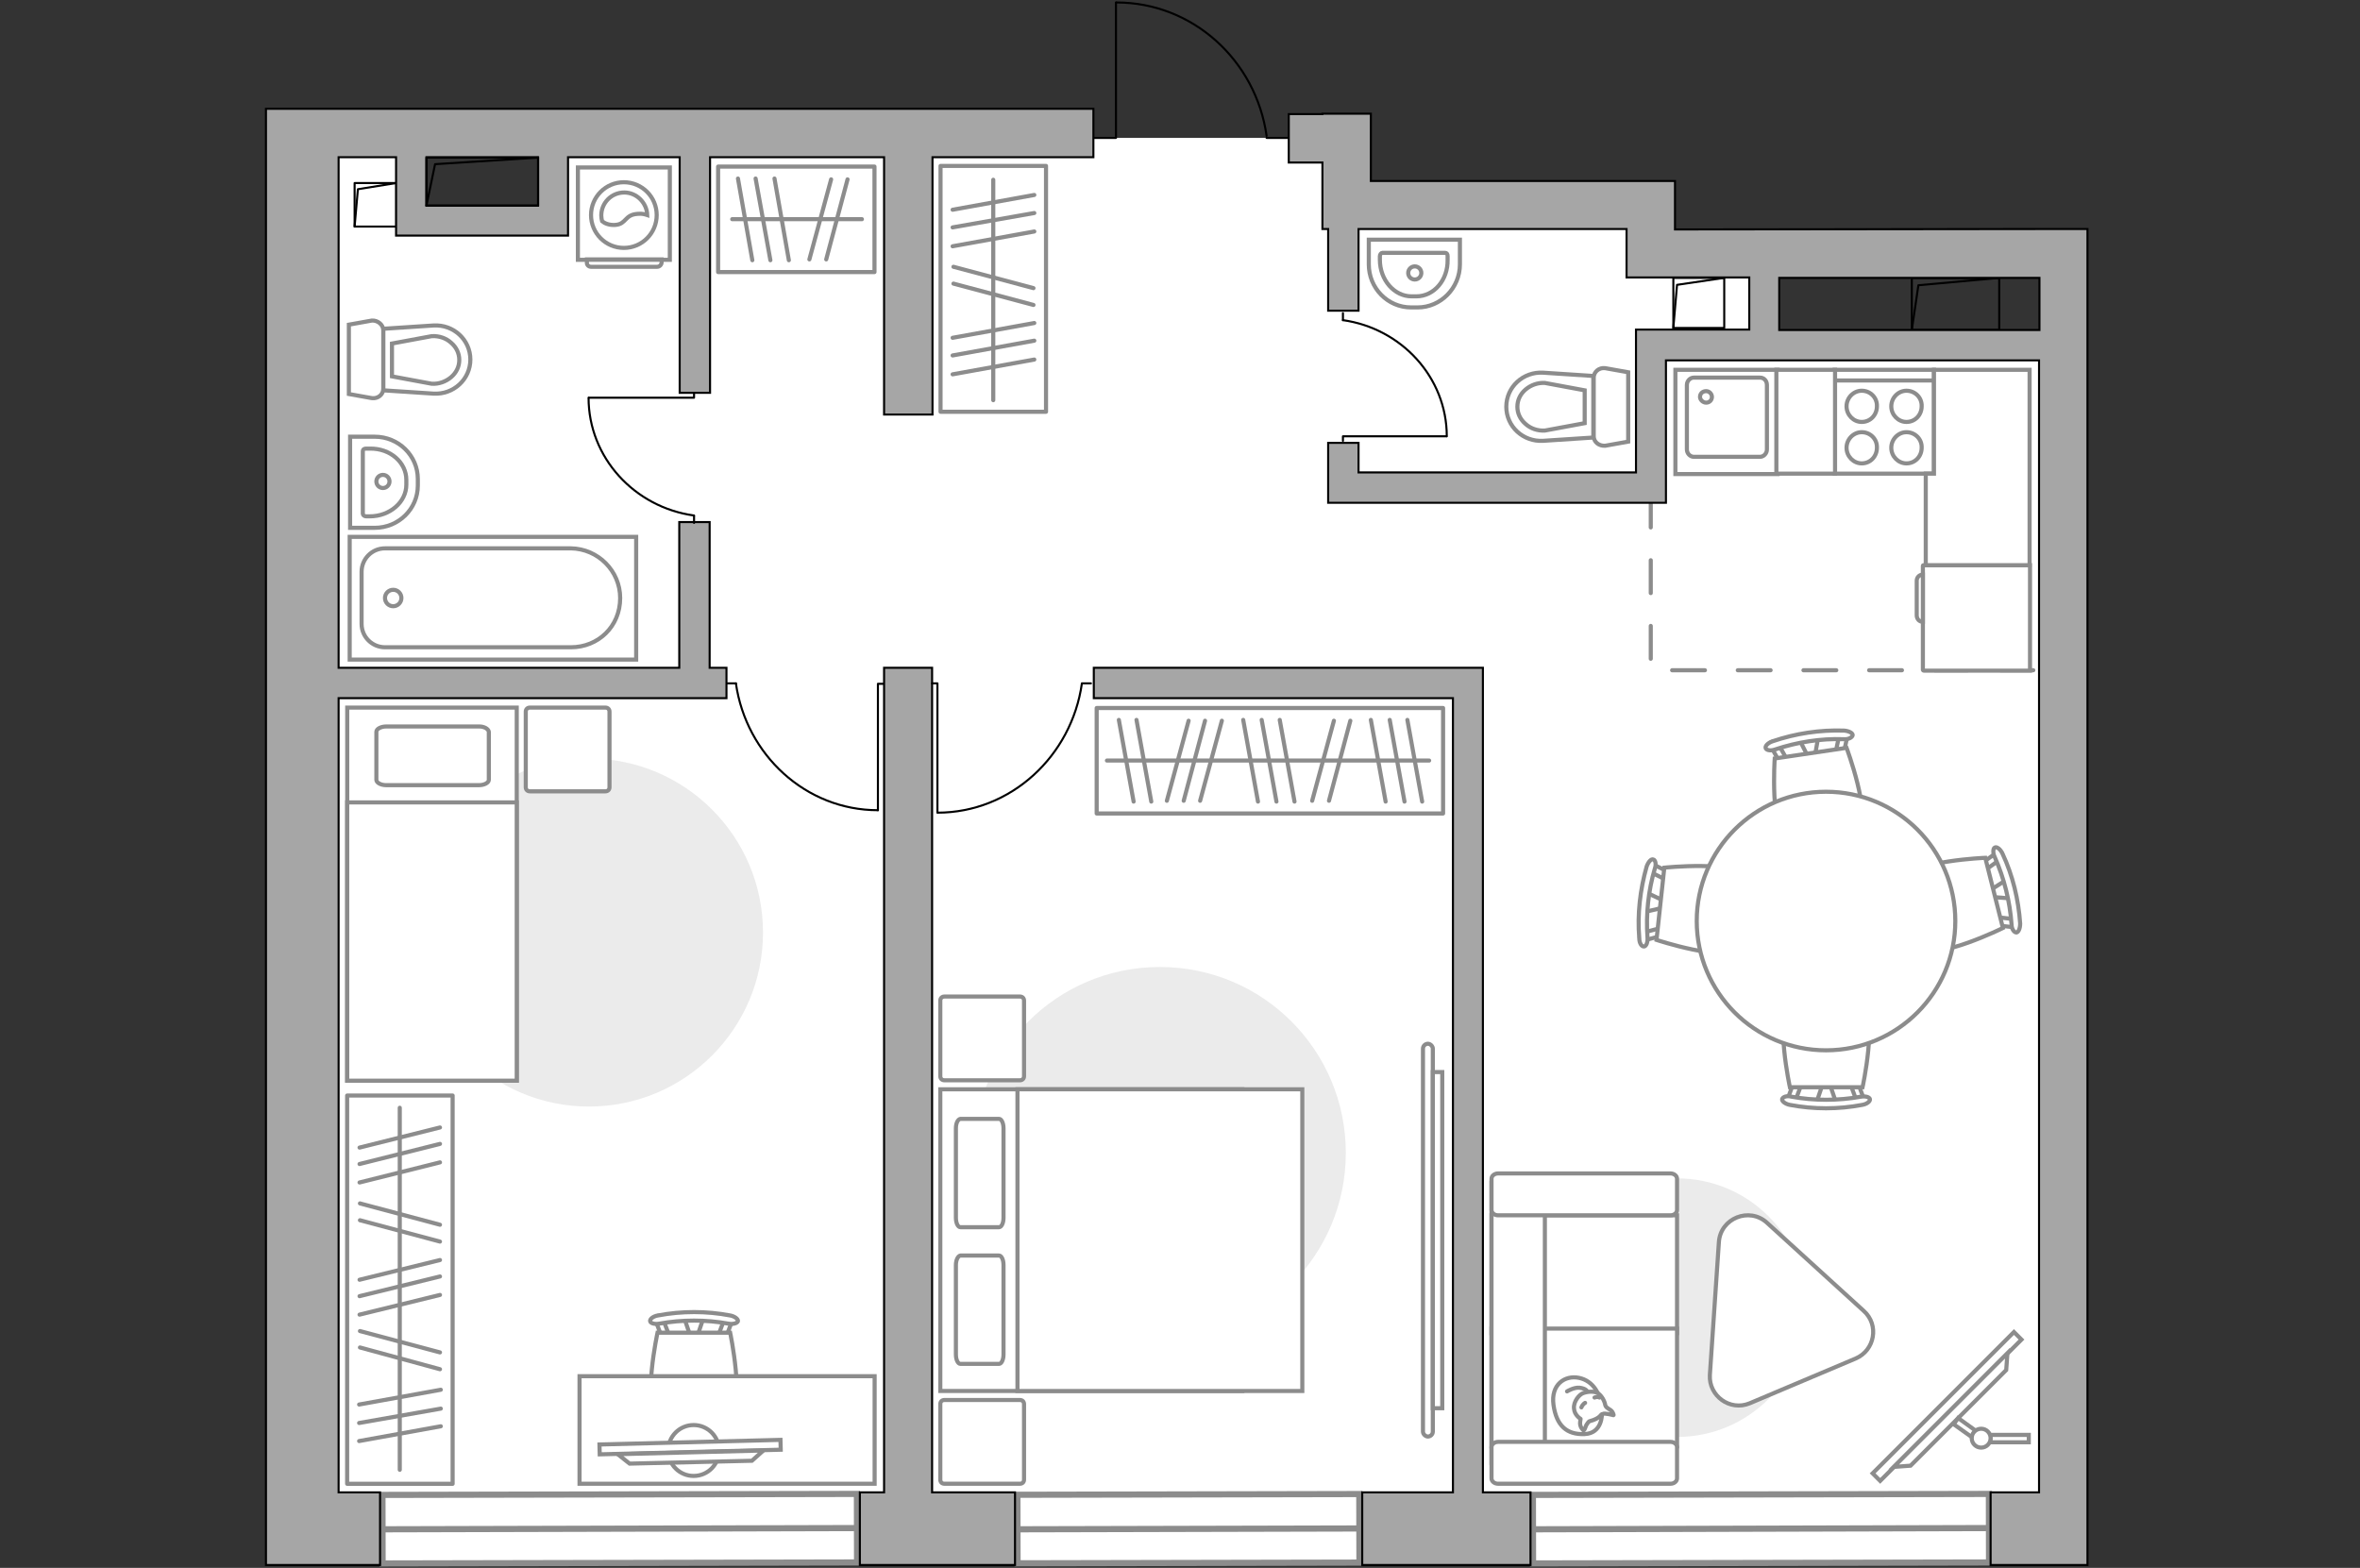 <?xml version="1.0" encoding="utf-8"?>
<!-- Generator: Adobe Illustrator 27.2.0, SVG Export Plug-In . SVG Version: 6.00 Build 0)  -->
<svg version="1.1" xmlns="http://www.w3.org/2000/svg" xmlns:xlink="http://www.w3.org/1999/xlink" x="0px" y="0px"
	 viewBox="0 0 575 382" style="enable-background:new 0 0 575 382;" xml:space="preserve">
<rect x="0" y="0" width="575" height="382" fill="#333333" stroke="none"/>
<style type="text/css">
	.st0{fill:#FFFFFF;}
	.st1{fill:#FFFFFF;stroke:#8C8C8C;stroke-width:1.5;stroke-linecap:round;stroke-miterlimit:10;}
	.st2{fill:none;stroke:#8C8C8C;stroke-linecap:round;stroke-linejoin:round;stroke-miterlimit:10;stroke-dasharray:8;}
	.st3{fill:none;stroke:#000000;stroke-width:0.5;stroke-linecap:round;stroke-linejoin:round;stroke-miterlimit:10;}
	.st4{fill:#A6A6A6;stroke:#000000;stroke-width:0.5;stroke-miterlimit:10;}
	.st5{fill:#FFFFFF;stroke:#8C8C8C;stroke-miterlimit:10;}
	.st6{fill:#EBEBEB;}
	.st7{fill:none;stroke:#8C8C8C;stroke-linecap:round;stroke-linejoin:round;stroke-miterlimit:10;}
	.st8{fill:#FFFFFF;stroke:#8C8C8C;stroke-linecap:round;stroke-linejoin:round;stroke-miterlimit:10;}
	.st9{fill-rule:evenodd;clip-rule:evenodd;fill:#FFFFFF;fill-opacity:0.1;stroke:#8C8C8C;stroke-miterlimit:10;}
</style>
<g id="bg_1_">
	<polygon class="st0" points="429.8,84.1 429.8,62.6 402.2,62.6 402.2,49.3 328.1,49.3 328.1,33.6 313.7,33.6 266.3,33.6 
		134.7,33.6 134.7,53.3 99.5,53.3 99.5,33.6 74.4,33.6 73.7,372.4 502.8,372.4 502.8,84.1 	"/>
</g>
<g id="windows_1_">
	<g>
		
			<rect x="247.9" y="364.1" transform="matrix(1 -2.093495e-03 2.093495e-03 1 -0.779 0.607)" class="st1" width="83.3" height="16.7"/>
		<line class="st1" x1="247.9" y1="372.6" x2="331.2" y2="372.4"/>
	</g>
	<g>
		
			<rect x="93.2" y="364.1" transform="matrix(1 -2.093547e-03 2.093547e-03 1 -0.779 0.317)" class="st1" width="115.6" height="16.7"/>
		<line class="st1" x1="93.2" y1="372.6" x2="208.8" y2="372.3"/>
	</g>
	<g>
		
			<rect x="373.5" y="364.1" transform="matrix(1 -2.093542e-03 2.093542e-03 1 -0.779 0.899)" class="st1" width="111.1" height="16.7"/>
		<line class="st1" x1="373.5" y1="372.6" x2="484.6" y2="372.3"/>
	</g>
</g>
<g id="plan">
	<polyline class="st2" points="402.2,120.5 402.2,163.3 501.4,163.3 	"/>
	<g>
		<polyline class="st3" points="271.9,0.6 271.9,33.6 266.3,33.6 		"/>
		<line class="st3" x1="313.7" y1="33.6" x2="308.6" y2="33.6"/>
		<path class="st3" d="M308.6,33.1C306,14.7,290.6,0.6,272,0.6"/>
	</g>
	<g>
		<rect x="86.4" y="44.6" class="st3" width="10.2" height="10.6"/>
		<polyline class="st3" points="86.4,55.2 87.2,46.1 96.5,44.6 		"/>
	</g>
	<g>
		<rect x="407.7" y="67.7" class="st3" width="12.4" height="12.2"/>
		<polyline class="st3" points="407.7,79.9 408.6,69.4 420.1,67.7 		"/>
	</g>
	<g>
		<rect x="465.8" y="67.7" class="st3" width="21.3" height="12.7"/>
		<polyline class="st3" points="465.8,80.4 467.4,69.5 487.1,67.7 		"/>
	</g>
	<g>
		<path class="st4" d="M496.9,55.8L496.9,55.8l-88.8,0.1V44.1h-10h-1.8H334V27.7h-11.8v0.1H314v11.8h8.2v16.2h1.4v19.9h7.4V55.8h3
			h62.3v0.1v1v10.7h29.9v12.7h-27.6V82v5.8v27.3H331v-7.2h-7.4v7.2v6.8v0.6h82.3v-0.6v-6.8V87.8h90.9v275.8h-11.8v17.7h23.6v-13
			v-4.7V67.7V55.9v-0.1H496.9z M496.9,80.4h-63.4V67.7h63.4V80.4z"/>
		<polygon class="st4" points="227.1,162.7 215.4,162.7 215.4,363.6 209.5,363.6 209.5,381.3 247.3,381.3 247.3,363.6 227.1,363.6 
					"/>
		<path class="st4" d="M215.4,26.5H82.5h-3H64.8v337.1v3.8v13.9h27.8v-17.7H82.5V170.1h94.5v-7.4h-4.1v-35.5h-7.4v35.5h-83V38.3h14
			v19.1h7h0.4h27.2h4h3.3V38.3h27.2v57.4h7.4V38.3h42.4V101h11.8V38.3h39.2V26.5h-39.2H215.4z M131.1,50.1h-27.2V38.3h27.2V50.1z"/>
		<polygon class="st4" points="361.3,170.1 361.3,168 361.3,162.7 266.5,162.7 266.5,170.1 354,170.1 354,363.6 331.9,363.6 
			331.9,381.3 372.9,381.3 372.9,363.6 361.3,363.6 		"/>
	</g>
	<g>
		<rect x="103.9" y="38.4" class="st3" width="27.2" height="11.7"/>
		<polyline class="st3" points="103.9,50.1 106,40 131.1,38.4 		"/>
	</g>
	<g>
		<path id="wc_00000042016521944400151190000002506441347221120435_" class="st5" d="M105.2,81.8"/>
		<g id="Group_26_00000168104945888172586380000006416191472782313089_">
			<path id="Vector_130_00000107549791501670983200000006184200466679798665_" class="st5" d="M93.4,80.5l0,14.2
				c0,1.4-1.3,2.5-2.8,2.3l-5.6-1l0-16.9l5.6-1C92,78,93.4,79.1,93.4,80.5z"/>
			<path id="Vector_131_00000145056543742423508320000016705343432163695528_" class="st5" d="M114.6,87.6c0,4.8-4.1,8.6-9,8.3
				l-12.2-0.8v-15l12.2-0.8C110.5,79,114.6,82.8,114.6,87.6z"/>
			<path id="Vector_132_00000127029586835711166010000015970606878121301128_" class="st5" d="M95.5,91.7l9.7,1.8
				c1.7,0.1,3.4-0.5,4.7-1.6c1.3-1.1,2-2.6,2-4.2s-0.7-3.1-2-4.2c-1.2-1.1-2.9-1.7-4.7-1.6l-9.7,1.8V91.7z"/>
		</g>
	</g>
	<g>
		<path id="Vector_134_00000031891679655969298630000007587188552670157243_" class="st5" d="M101.8,116.7v1.6
			c0,5.7-4.7,10.3-10.5,10.3h-6v-22.2h6C97.1,106.4,101.8,111,101.8,116.7z"/>
		<path id="Vector_133_00000102531299625498237030000003291338412045014688_" class="st5" d="M99,116.9v1.2c0,4.2-4,7.7-8.9,7.7
			h-0.9c-0.4,0-0.8-0.3-0.8-0.6v-15.3c0-0.4,0.3-0.6,0.8-0.6h0.9C95.1,109.2,99,112.7,99,116.9z"/>
		<circle class="st5" cx="93.3" cy="117.3" r="1.6"/>
	</g>
	<g>
		<path id="wc_00000058587389870569098190000017496534134259242921_" class="st5" d="M376.4,104.9"/>
		<g id="Group_26_00000092449131513364100590000012827705274041873848_">
			<path id="Vector_130_00000113332303374158338570000001312713170998185148_" class="st5" d="M388.3,106.3V92
				c0-1.4,1.3-2.5,2.8-2.3l5.6,1v16.9l-5.6,1C389.6,108.7,388.3,107.7,388.3,106.3z"/>
			<path id="Vector_131_00000093144299027535354960000008419128549382294158_" class="st5" d="M367,99.1c0-4.8,4.1-8.6,9-8.3
				l12.2,0.8v15l-12.2,0.8C371.1,107.7,367,103.9,367,99.1z"/>
			<path id="Vector_132_00000090283051964159214390000006950011796353031871_" class="st5" d="M386.1,95.1l-9.7-1.8
				c-1.7-0.1-3.4,0.5-4.7,1.6c-1.3,1.1-2,2.6-2,4.2c0,1.6,0.7,3.1,2,4.2c1.2,1.1,2.9,1.7,4.7,1.6l9.7-1.8L386.1,95.1z"/>
		</g>
	</g>
	<g>
		<path id="Vector_134_00000006683357867292333960000004090627991069216701_" class="st5" d="M345.4,74.9h-1.6
			c-5.7,0-10.3-4.7-10.3-10.5v-6h22.2v6C355.7,70.2,351,74.9,345.4,74.9z"/>
		<path id="Vector_133_00000072982286009474709120000001068810684737575102_" class="st5" d="M345.1,72.2h-1.2c-4.2,0-7.7-4-7.7-8.9
			v-0.9c0-0.4,0.3-0.8,0.6-0.8h15.3c0.4,0,0.6,0.3,0.6,0.8v0.9C352.8,68.2,349.4,72.2,345.1,72.2z"/>
		<circle class="st5" cx="344.7" cy="66.5" r="1.6"/>
	</g>
	<g>
		<g>
			<path id="Vector_135_00000054949852718916117520000002504572617570347921_" class="st5" d="M155,160.7H85.2v-29.9H155V160.7z"/>
			<path id="Vector_136_00000149375787168735786250000009274827085908984995_" class="st5" d="M151.1,145.7L151.1,145.7
				c0,7-5.4,12-12,12H93.8c-3.1,0-5.7-2.5-5.7-5.7v-12.7c0-3.1,2.5-5.7,5.7-5.7h45.3C145.7,133.7,151.1,139.1,151.1,145.7z"/>
		</g>
		<circle class="st5" cx="95.8" cy="145.7" r="2"/>
	</g>
	<g>
		<g id="Group_27_00000000912976334347681210000006857024590930503576_">
			<path id="Vector_140_00000074415084867369681140000006708467244366736777_" class="st5" d="M408.2,115.5h24.9V90.1h-24.9V115.5z"
				/>
		</g>
		<path id="Vector_141_00000079482951243207086690000017171921442261801626_" class="st5" d="M428.8,92h-16.1
			c-0.9,0-1.7,0.8-1.7,1.8v15.7c0,1,0.8,1.8,1.7,1.8h16.1c0.9,0,1.7-0.8,1.7-1.8V93.8C430.5,92.8,429.8,92,428.8,92z"/>
		<path id="Vector_139_00000081649042848466001600000011668572838614500019_" class="st5" d="M415.7,98.1c-0.8,0-1.5-0.7-1.5-1.4
			c0-0.8,0.6-1.4,1.5-1.4c0.8,0,1.4,0.7,1.4,1.4C417.1,97.5,416.5,98.1,415.7,98.1z"/>
	</g>
</g>
<g id="furniture_1_">
	<path id="Vector_00000019636734058058090390000001721575809819394993_" class="st6" d="M282.6,235.6c25.1,0,45.3,20.3,45.3,45.3
		s-20.3,45.3-45.3,45.3c-25.1,0-45.3-20.3-45.3-45.3S257.5,235.6,282.6,235.6z"/>
	<g>
		<path id="Vector_98_00000096021141346032578020000017300215058222644391_" class="st5" d="M302.7,338.9v-73.5h-73.6v73.5H302.7z"
			/>
		<path id="Vector_99_00000122716878527877266490000013957578060640097426_" class="st5" d="M317.3,265.4v73.5h-69.4v-64.8v-8.7h9.4
			H317.3z"/>
		<path id="Vector_100_00000089556998442698913860000006123991610275026068_" class="st7" d="M232.9,308.2V330
			c0,1.3,0.5,2.3,1.1,2.3h9.4c0.6,0,1.1-1,1.1-2.3v-21.8c0-1.3-0.5-2.3-1.1-2.3H234C233.4,306,232.9,307,232.9,308.2z"/>
		<path id="Vector_101_00000129926633502474282410000010797084003296005784_" class="st7" d="M232.9,274.9v21.8
			c0,1.3,0.5,2.3,1.1,2.3h9.4c0.6,0,1.1-1,1.1-2.3v-21.8c0-1.3-0.5-2.3-1.1-2.3H234C233.4,272.7,232.9,273.6,232.9,274.9z"/>
	</g>
	<path id="Vector_5_00000005265831589723152750000006747410946186760849_" class="st8" d="M248.5,242.8h-18.4c-0.6,0-1,0.4-1,1v18.4
		c0,0.6,0.4,1,1,1h18.4c0.6,0,1-0.4,1-1v-18.4C249.5,243.2,249.1,242.8,248.5,242.8z"/>
	<path id="Vector_5_00000093898555806345210910000012153510492492731037_" class="st8" d="M248.5,341.1h-18.4c-0.6,0-1,0.4-1,1v18.4
		c0,0.6,0.4,1,1,1h18.4c0.6,0,1-0.4,1-1v-18.4C249.5,341.5,249.1,341.1,248.5,341.1z"/>
	<g>
		<path class="st5" d="M349.1,348.8c0,0.7-0.6,1.2-1.2,1.2s-1.2-0.6-1.2-1.2l0-93.3c0-0.7,0.6-1.2,1.2-1.2s1.2,0.6,1.2,1.2
			L349.1,348.8z"/>
		<rect x="349.1" y="261.2" class="st5" width="2.3" height="81.9"/>
	</g>
	
		<rect x="175" y="40.6" transform="matrix(-1 -1.224647e-16 1.224647e-16 -1 388.064 106.886)" class="st7" width="38.1" height="25.7"/>
	<line class="st7" x1="192.2" y1="63.4" x2="188.7" y2="43.5"/>
	<line class="st7" x1="187.7" y1="63.4" x2="184.1" y2="43.5"/>
	<line class="st7" x1="183.3" y1="63.4" x2="179.8" y2="43.5"/>
	<line class="st7" x1="201.3" y1="63.2" x2="206.5" y2="43.7"/>
	<line class="st7" x1="197.2" y1="63.2" x2="202.5" y2="43.7"/>
	<line class="st7" x1="210" y1="53.4" x2="178.4" y2="53.4"/>
	
		<rect x="212.1" y="57.5" transform="matrix(2.723694e-11 -1 1 2.723694e-11 171.656 312.424)" class="st7" width="59.9" height="25.7"/>
	<line class="st7" x1="232.1" y1="60" x2="252" y2="56.4"/>
	<line class="st7" x1="232.1" y1="55.4" x2="252" y2="51.9"/>
	<line class="st7" x1="232.1" y1="51.1" x2="252" y2="47.5"/>
	<line class="st7" x1="232.1" y1="91.2" x2="252" y2="87.6"/>
	<line class="st7" x1="232.1" y1="86.6" x2="252" y2="83"/>
	<line class="st7" x1="232.1" y1="82.3" x2="252" y2="78.7"/>
	<line class="st7" x1="232.3" y1="69.1" x2="251.8" y2="74.3"/>
	<line class="st7" x1="232.3" y1="65" x2="251.8" y2="70.2"/>
	<line class="st7" x1="242" y1="97.5" x2="242" y2="43.8"/>
	<rect x="267.2" y="172.5" class="st7" width="84.4" height="25.7"/>
	<line class="st7" x1="334" y1="175.4" x2="337.6" y2="195.3"/>
	<line class="st7" x1="338.6" y1="175.4" x2="342.2" y2="195.3"/>
	<line class="st7" x1="342.9" y1="175.4" x2="346.5" y2="195.3"/>
	<line class="st7" x1="302.9" y1="175.4" x2="306.5" y2="195.3"/>
	<line class="st7" x1="307.4" y1="175.4" x2="311" y2="195.3"/>
	<line class="st7" x1="311.8" y1="175.4" x2="315.4" y2="195.3"/>
	<line class="st7" x1="272.6" y1="175.4" x2="276.2" y2="195.3"/>
	<line class="st7" x1="276.9" y1="175.4" x2="280.5" y2="195.3"/>
	<line class="st7" x1="325" y1="175.6" x2="319.7" y2="195.1"/>
	<line class="st7" x1="329" y1="175.6" x2="323.8" y2="195.1"/>
	<line class="st7" x1="293.6" y1="175.6" x2="288.4" y2="195.1"/>
	<line class="st7" x1="289.6" y1="175.6" x2="284.3" y2="195.1"/>
	<line class="st7" x1="297.7" y1="175.6" x2="292.4" y2="195.1"/>
	<line class="st7" x1="269.7" y1="185.3" x2="348.2" y2="185.3"/>
	<g>
		<path id="Vector_142_00000142138125996407505880000014431439300398644922_" class="st5" d="M447,115.4l24.2,0V90.1l-24.2,0
			L447,115.4z"/>
		<g id="Group_28_00000139286305242225265840000017269516361012538009_">
			<g id="Group_29_00000148659298128761477540000003774902953953765300_">
				<path id="Vector_143_00000035521454626291173580000018335276936727096474_" class="st5" d="M464.5,105.3c-2,0-3.7,1.7-3.7,3.8
					c0,2.1,1.7,3.8,3.7,3.8c2.1,0,3.7-1.7,3.7-3.8C468.3,107,466.6,105.3,464.5,105.3z"/>
				<path id="Vector_144_00000085248838071600935420000000388951851914880943_" class="st5" d="M464.5,95.2c-2,0-3.7,1.7-3.7,3.8
					c0,2.1,1.7,3.8,3.7,3.8c2.1,0,3.7-1.7,3.7-3.8C468.3,96.9,466.6,95.2,464.5,95.2z"/>
			</g>
			<g id="Group_30_00000160184774191013473280000009780246011446275745_">
				<path id="Vector_145_00000011726296049643763050000013655308725315908006_" class="st5" d="M453.6,105.3c-2,0-3.7,1.7-3.7,3.8
					c0,2.1,1.7,3.8,3.7,3.8c2.1,0,3.7-1.7,3.7-3.8C457.4,107,455.7,105.3,453.6,105.3z"/>
				<path id="Vector_146_00000156569704568861243390000002880107091844875912_" class="st5" d="M453.6,95.2c-2,0-3.7,1.7-3.7,3.8
					c0,2.1,1.7,3.8,3.7,3.8c2.1,0,3.7-1.7,3.7-3.8C457.4,96.9,455.7,95.2,453.6,95.2z"/>
			</g>
		</g>
		<path id="Vector_147_00000134935819764240555600000004356587006618733222_" class="st5" d="M471.2,92.7l-23.9,0"/>
	</g>
	<g>
		<path id="Vector_8_00000047051294359131628050000014811873606205815953_" class="st5" d="M468.5,137.9v25.3c0,0.1,0.1,0.2,0.2,0.2
			h25.9v-25.7h-25.9C468.6,137.7,468.5,137.7,468.5,137.9z"/>
		<path id="Vector_9_00000048485426733136031090000003686999833208287672_" class="st5" d="M468.5,151.5V140c-0.9,0-1.5,0.7-1.5,1.5
			v8.4C467,150.8,467.6,151.5,468.5,151.5z"/>
	</g>
	<g id="Group_34_00000131352298831171176900000010108681347511223964_">
		<path id="Vector_158_00000004533236263202474290000001154413634592475022_" class="st3" d="M352.4,106.3l-25.2,0v1.1"/>
		<path id="Vector_159_00000116230537042728904510000000399379251666541698_" class="st3" d="M327.2,76.3V78"/>
		<path id="Vector_160_00000000939892120287640020000017464476921748762031_" class="st3" d="M327.2,78c14.2,2,25.3,13.9,25.3,28.3"
			/>
	</g>
	<g id="Group_34_00000118372534297487874860000002150221083113831087_">
		<path id="Vector_158_00000142858492674720743270000016025575611184588431_" class="st3" d="M143.5,96.9l25.6,0v-1.1"/>
		<path id="Vector_159_00000023959450355629242650000000463317861813843360_" class="st3" d="M169.1,127.4v-1.7"/>
		<path id="Vector_160_00000012439338554660914240000005188594884352214706_" class="st3" d="M169.1,125.6
			c-14.5-2-25.7-14.1-25.7-28.7"/>
	</g>
	<g id="Group_34_00000026852083472638986850000005452689585258915467_">
		<path id="Vector_158_00000010271329955581112010000017742277252855953304_" class="st3" d="M228.4,197.9l0-31.4h-1.3"/>
		<path id="Vector_159_00000075123346026649263280000003294241551990006971_" class="st3" d="M265.8,166.5h-2.1"/>
		<path id="Vector_160_00000034781833632007742510000009167917222507009724_" class="st3" d="M263.6,166.5
			c-2.5,17.7-17.3,31.5-35.2,31.5"/>
	</g>
	<g id="Group_34_00000114793618625554587710000015464329342680689324_">
		<path id="Vector_158_00000104703723964168505740000012654610979548689855_" class="st3" d="M213.9,197.4l0-30.8h1.3"/>
		<path id="Vector_159_00000066496952772236850660000016620691342891687352_" class="st3" d="M177.2,166.5l2.1,0"/>
		<path id="Vector_160_00000182497946953918740050000016520704298831613629_" class="st3" d="M179.3,166.5
			c2.5,17.4,17,30.9,34.6,30.9"/>
	</g>
	<path id="Vector_00000107570732948712380250000008199688412101970051_" class="st6" d="M408.6,287.1c-17.4,0-31.5,14.1-31.5,31.5
		c0,17.4,14.1,31.5,31.5,31.5c17.4,0,31.5-14.1,31.5-31.5C440.1,301.2,426,287.1,408.6,287.1z"/>
	<path class="st5" d="M426.3,341.9l25.8-10.9c4.7-2,5.8-8.2,2-11.6l-23.6-21.5c-4.3-3.9-11.3-1.1-11.7,4.7l-2.2,32.4
		C416.3,340.1,421.5,343.9,426.3,341.9z"/>
	<g>
		<path class="st5" d="M140.8,63.3l22.4,0l0-22.5l-22.4,0L140.8,63.3z"/>
		<path class="st9" d="M144,65l16.1,0c0.6,0,1.1-0.5,1.1-1.1v-0.7l-18.2,0v0.7C142.9,64.5,143.4,65,144,65z"/>
	</g>
	<circle class="st5" cx="152" cy="52.4" r="8"/>
	<path class="st5" d="M149.9,54.8c2.8-0.2,2.2-2.5,5.5-2.7c1.1-0.1,1.7,0.1,2.3,0.3c-0.1-3-2.6-5.5-5.6-5.5c-3.1,0-5.6,2.5-5.6,5.6
		c0,0.5,0.1,1,0.2,1.4C147.3,54.4,148.4,54.9,149.9,54.8z"/>
	<g id="Group_2_00000176021769107298961320000016215321720625155738_">
		<g id="Group_3_00000162319840452690877210000007803986910796744877_">
			<path id="Vector_10_00000072256557336145280790000003988938320294002342_" class="st5" d="M443,179.6l-0.9,5.1l-1.3,0.2l-2.4-4.7
				L443,179.6z"/>
		</g>
		<g id="Group_4_00000066487423276179313600000013291199634130650539_">
			<path id="Vector_11_00000092425774430609303580000016745231386336500654_" class="st5" d="M434.4,185.7c-0.4,0.1-0.9-0.1-1-0.4
				l-2.1-3.7c-0.2-0.4,0-0.8,0.6-0.9c0.5-0.2,1.1,0,1.2,0.3l2.1,3.7c0.2,0.4,0,0.8-0.6,0.9C434.6,185.7,434.5,185.7,434.4,185.7z"/>
		</g>
		<g id="Group_5_00000181766458319022217020000005777773020254825905_">
			<path id="Vector_12_00000081618270832348641710000006855416768988090284_" class="st5" d="M448.3,183.7c-0.1,0-0.1,0-0.2,0
				c-0.6,0-0.9-0.3-0.8-0.7l0.9-4.2c0.1-0.4,0.6-0.7,1.2-0.6c0.6,0,0.9,0.3,0.8,0.7l-0.9,4.2C449.1,183.3,448.7,183.6,448.3,183.7z"
				/>
		</g>
		<path id="Vector_13_00000054233907708591357510000004092440540830839457_" class="st5" d="M452.9,202.7
			c-2.6,3.5-13.9,5.2-17.5,2.6c-4.2-3.1-3-20.5-3-20.5l17.5-2.6C449.9,182.2,456,198.5,452.9,202.7z"/>
		<path id="Vector_14_00000000200237383431855370000008921340491005663668_" class="st5" d="M449.2,180.1
			c-5.6-0.2-11.3,0.7-16.7,2.5c-1.1,0.4-2.1,0.2-2.3-0.3c-0.2-0.5,0.5-1.3,1.7-1.7c5.6-1.9,11.5-2.8,17.4-2.6
			c1.2,0.1,2.1,0.6,2.1,1.1C451.3,179.7,450.3,180.2,449.2,180.1z"/>
	</g>
	<g id="Group_2_00000065045917463813891800000015810351805603367304_">
		<g id="Group_3_00000168079339726340315640000011931273137651477661_">
			<path id="Vector_10_00000167374752602611042090000014958976589877212577_" class="st5" d="M442.6,268.5l1.7-5h1.3l1.7,5H442.6z"
				/>
		</g>
		<g id="Group_4_00000002354485623088211870000002234914063558659489_">
			<path id="Vector_11_00000034774971679941433150000006240571006834329520_" class="st5" d="M451.9,263.7c0.4,0,0.8,0.2,0.9,0.5
				l1.5,4c0.1,0.4-0.1,0.7-0.7,0.8c-0.5,0.1-1.1-0.1-1.1-0.4l-1.5-4c-0.1-0.4,0.1-0.7,0.7-0.8C451.8,263.7,451.8,263.7,451.9,263.7z
				"/>
		</g>
		<g id="Group_5_00000146492773927847604640000015043000686526463912_">
			<path id="Vector_12_00000096778631588631859340000013852629246640818838_" class="st5" d="M437.9,263.7c0.1,0,0.1,0,0.2,0
				c0.5,0.1,0.8,0.4,0.7,0.8l-1.5,4c-0.1,0.4-0.7,0.6-1.2,0.4c-0.5-0.1-0.8-0.4-0.7-0.8l1.5-4C437.1,264,437.5,263.7,437.9,263.7z"
				/>
		</g>
		<path id="Vector_13_00000052067489464002702060000003426598399287139731_" class="st5" d="M436.1,244.2c3.1-3.1,14.6-3.1,17.7,0
			c3.7,3.7,0,20.7,0,20.7h-17.7C436.1,264.9,432.4,247.9,436.1,244.2z"/>
		<path id="Vector_14_00000142159214117438082530000015031376314409263494_" class="st5" d="M436.5,267.2c5.5,1,11.3,1,16.9,0
			c1.1-0.2,2.1,0.1,2.2,0.6c0.1,0.5-0.7,1.2-1.9,1.4c-5.8,1.1-11.8,1.1-17.6,0c-1.1-0.2-2-0.9-1.9-1.4
			C434.4,267.2,435.4,266.9,436.5,267.2z"/>
	</g>
	<g id="Group_2_00000085252139577283262360000003349174309169606022_">
		<g id="Group_3_00000059303247023204325230000009073090733047126425_">
			<path id="Vector_10_00000086655445279973736100000004525773926047568795_" class="st5" d="M489.9,218.9l-5.2-0.4l-0.3-1.3
				l4.4-2.8L489.9,218.9z"/>
		</g>
		<g id="Group_4_00000026856234060606375120000012668133925982975396_">
			<path id="Vector_11_00000145041262037648316080000012555890113948666255_" class="st5" d="M483,211c-0.1-0.4,0-0.9,0.3-1l3.5-2.5
				c0.3-0.2,0.8,0,1,0.5c0.2,0.5,0.1,1.1-0.2,1.2l-3.5,2.5c-0.3,0.2-0.8,0-1-0.5C483,211.2,483,211.1,483,211z"/>
		</g>
		<g id="Group_5_00000006694616577564702690000017610725570803573438_">
			<path id="Vector_12_00000053521105120962303760000008902141407987668924_" class="st5" d="M486.4,224.6c0-0.1,0-0.1-0.1-0.2
				c0-0.6,0.2-0.9,0.6-0.9l4.3,0.5c0.4,0,0.7,0.5,0.7,1.1c0,0.6-0.2,0.9-0.6,0.9l-4.3-0.5C486.8,225.4,486.5,225,486.4,224.6z"/>
		</g>
		<path id="Vector_13_00000124120636361347370710000013704060391748896444_" class="st5" d="M467.9,231.2
			c-3.8-2.3-6.6-13.3-4.3-17.1c2.7-4.4,20.1-5.1,20.1-5.1l4.3,17.1C488,226.1,472.4,233.8,467.9,231.2z"/>
		<path id="Vector_14_00000037684268653598819700000007291396146064834693_" class="st5" d="M490.1,225.2
			c-0.4-5.6-1.8-11.2-4.1-16.4c-0.5-1-0.4-2.1,0-2.3c0.5-0.3,1.4,0.4,1.9,1.5c2.5,5.3,3.9,11.2,4.3,17c0,1.2-0.4,2.1-0.9,2.2
			C490.7,227.2,490.1,226.3,490.1,225.2z"/>
	</g>
	<g id="Group_2_00000119807467726713354050000007717507783019734657_">
		<g id="Group_3_00000136392431868570103480000008268755760925890440_">
			<path id="Vector_10_00000174585586235823997720000004055659357821514914_" class="st5" d="M401.2,217.5l4.7,2.2l-0.1,1.3
				l-5.1,1.2L401.2,217.5z"/>
		</g>
		<g id="Group_4_00000163755273727034335160000012590817666362283192_">
			<path id="Vector_11_00000074409890647377239710000014547886154239298438_" class="st5" d="M405,227.3c0,0.4-0.3,0.8-0.6,0.8
				l-4.1,1.1c-0.4,0.1-0.7-0.2-0.8-0.8c0-0.6,0.3-1.1,0.6-1.1l4.1-1.1c0.4-0.1,0.7,0.2,0.8,0.8C405,227.2,405,227.2,405,227.3z"/>
		</g>
		<g id="Group_5_00000125590762307839344840000014265509574946250642_">
			<path id="Vector_12_00000057119134362450338210000006171489527143608470_" class="st5" d="M406.5,213.4c0,0.1,0,0.1,0,0.2
				c-0.2,0.5-0.5,0.8-0.9,0.6l-3.8-1.9c-0.4-0.2-0.5-0.8-0.3-1.3c0.2-0.5,0.5-0.8,0.9-0.6l3.8,1.9
				C406.3,212.5,406.5,212.9,406.5,213.4z"/>
		</g>
		<path id="Vector_13_00000135691489959999747970000005742025156423928973_" class="st5" d="M426.1,213.6c2.8,3.4,1.6,14.8-1.9,17.6
			c-4,3.3-20.6-2.2-20.6-2.2l1.9-17.6C405.5,211.4,422.8,209.6,426.1,213.6z"/>
		<path id="Vector_14_00000093887527298751813570000010303562102195281575_" class="st5" d="M403.2,211.6
			c-1.6,5.4-2.2,11.1-1.8,16.8c0.1,1.2-0.3,2.1-0.8,2.2c-0.6,0.1-1.2-0.8-1.2-2c-0.5-5.9,0.2-11.8,1.8-17.5c0.4-1.1,1.1-1.9,1.6-1.7
			C403.3,209.5,403.6,210.5,403.2,211.6z"/>
	</g>
	<g>
		<circle class="st5" cx="444.9" cy="224.4" r="31.5"/>
	</g>
	<g>
		<path id="Vector_55_00000013911420234960632410000006410777603059361160_" class="st5" d="M363.4,296.1v28.7h45.2v-28.7H363.4z"/>
		<path id="Vector_56_00000176733401837671949370000017686409796253547932_" class="st5" d="M363.4,323.7v28.7h45.2v-28.7H363.4z"/>
		<path id="Vector_57_00000170957451279720176100000012362633821145089436_" class="st5" d="M376.4,291l-13-2.7v68.1h13V291z"/>
		<path id="Vector_58_00000127001695031425606840000002896598078768029621_" class="st5" d="M365,296.1h42c0.9,0,1.6-0.6,1.6-1.3
			v-7.6c0-0.7-0.7-1.3-1.6-1.3h-42c-0.9,0-1.6,0.6-1.6,1.3v7.6C363.4,295.5,364.1,296.1,365,296.1z"/>
		<path id="Vector_59_00000114037696888992981070000000916288025557833151_" class="st5" d="M365,361.5h42c0.9,0,1.6-0.6,1.6-1.3
			v-7.6c0-0.7-0.7-1.3-1.6-1.3h-42c-0.9,0-1.6,0.6-1.6,1.3v7.6C363.4,360.9,364.1,361.5,365,361.5z"/>
		<g>
			<path class="st8" d="M390.3,344.4c0,0,0.2,4.8-4.2,5c-4.4,0.2-6.9-2.1-7.6-7.1c-0.7-5,2.8-7.3,6.2-6.6
				C388.1,336.4,390.3,339.6,390.3,344.4z"/>
			<path class="st8" d="M387.2,346.3c0,0-0.6,0.5-0.9,1.4c-0.3,0.9-0.5,0.8-0.5,0.8s-1-0.8-0.8-2.1c0.1-0.7,0.1-0.7,0.1-0.7
				s-1.5-0.9-1.6-2.5c-0.2-1.7,1.3-3.5,2.3-3.8c1.1-0.4,2.7-0.5,3.6,0.1c0.9,0.6,1.6,2,1.7,2.8c0.2,0.9,1.4,1,1.8,1.8
				s0.2,0.7,0.2,0.7s-2.2-0.6-2.6-0.3C389.9,344.5,390.2,345.5,387.2,346.3z"/>
			<path class="st8" d="M386.2,341.8c0,0-0.6,0.3-0.9,1.1"/>
			<path class="st8" d="M388.5,340.5c0,0,0.7-0.3,1.2,0"/>
			<path class="st7" d="M386.7,339c0,0-0.2-0.7-1.9-0.9c-1.4-0.1-3,0.9-3,0.9"/>
		</g>
	</g>
	<g>
		
			<rect x="450" y="341.3" transform="matrix(-0.707 0.707 -0.707 -0.707 1051.973 249.524)" class="st5" width="48.7" height="2.6"/>
		<polygon class="st5" points="465.5,357.1 488.8,333.8 489.1,329.7 461.4,357.4 		"/>
		<g>
			<path class="st5" d="M485,350.4c0,0.4-0.1,0.7-0.3,1h9.6v-1.8h-9.5C484.9,349.8,485,350.1,485,350.4z"/>
			<path class="st5" d="M480.5,350.2c0.1-0.7,0.4-1.3,0.9-1.6l-4.3-3.1L476,347L480.5,350.2z"/>
		</g>
		<circle class="st5" cx="482.7" cy="350.4" r="2.3"/>
	</g>
	<path id="Vector_00000021093232475298436740000013203121391355550387_" class="st6" d="M143.5,269.6c-23.4,0-42.4-19-42.4-42.4
		s19-42.4,42.4-42.4s42.4,19,42.4,42.4S166.9,269.6,143.5,269.6z"/>
	
		<rect x="50.2" y="301.3" transform="matrix(-1.175345e-11 1 -1 -1.175345e-11 411.58 216.716)" class="st7" width="94.6" height="25.7"/>
	<line class="st7" x1="107.4" y1="338.6" x2="87.5" y2="342.2"/>
	<line class="st7" x1="107.4" y1="343.2" x2="87.5" y2="346.7"/>
	<line class="st7" x1="107.4" y1="347.5" x2="87.5" y2="351.1"/>
	<line class="st7" x1="107.2" y1="329.5" x2="87.7" y2="324.3"/>
	<line class="st7" x1="107.2" y1="333.6" x2="87.7" y2="328.3"/>
	<line class="st7" x1="107.2" y1="298.4" x2="87.7" y2="293.2"/>
	<line class="st7" x1="107.2" y1="302.5" x2="87.7" y2="297.3"/>
	<line class="st7" x1="107.2" y1="307" x2="87.6" y2="311.8"/>
	<line class="st7" x1="107.2" y1="315.5" x2="87.6" y2="320.3"/>
	<line class="st7" x1="107.2" y1="311" x2="87.6" y2="315.8"/>
	<line class="st7" x1="107.2" y1="274.7" x2="87.6" y2="279.6"/>
	<line class="st7" x1="107.2" y1="283.2" x2="87.6" y2="288.1"/>
	<line class="st7" x1="107.2" y1="278.7" x2="87.6" y2="283.6"/>
	<line class="st7" x1="97.4" y1="269.9" x2="97.4" y2="358.1"/>
	<g>
		<path id="Vector_2_00000009547656803799356240000002078269407674576800_" class="st5" d="M84.6,263.3h41.3v-90.9H84.6V263.3z"/>
		<path id="Vector_3_00000095298688958593403600000014788368405184531591_" class="st5" d="M125.9,263.3H84.6v-67.8H121h4.9v9.2
			V263.3z"/>
		<path id="Vector_4_00000155133095853188879870000002988837325335189129_" class="st7" d="M116.8,177H94.1c-1.3,0-2.4,0.6-2.4,1.3
			V190c0,0.7,1.1,1.3,2.4,1.3h22.6c1.3,0,2.4-0.6,2.4-1.3v-11.7C119,177.6,118,177,116.8,177z"/>
	</g>
	<path id="Vector_5_00000008860848524263272940000001857025374789543297_" class="st8" d="M148.5,191.8v-18.4c0-0.6-0.4-1-1-1h-18.4
		c-0.6,0-1,0.4-1,1v18.4c0,0.6,0.4,1,1,1h18.4C148.1,192.8,148.5,192.4,148.5,191.8z"/>
	<g id="Group_2_00000157296956053308254160000002824535395233600953_">
		<g id="Group_3_00000137855038686723343380000005703999042663103160_">
			<path id="Vector_10_00000086660129369427549000000010231694548109618600_" class="st5" d="M171.4,321.1l-1.7,5h-1.3l-1.7-5H171.4
				z"/>
		</g>
		<g id="Group_4_00000105391665214420299060000003091433915187400083_">
			<path id="Vector_11_00000159470722819575281510000010775093908183335813_" class="st5" d="M162,325.9c-0.4,0-0.8-0.2-0.9-0.5
				l-1.5-4c-0.1-0.4,0.1-0.7,0.7-0.8c0.5-0.1,1.1,0.1,1.1,0.4l1.5,4c0.1,0.4-0.1,0.7-0.7,0.8C162.2,325.9,162.1,325.9,162,325.9z"/>
		</g>
		<g id="Group_5_00000178196337370370693250000012655003093477822086_">
			<path id="Vector_12_00000150806920009633282960000002523647298333995177_" class="st5" d="M176,325.9c-0.1,0-0.1,0-0.2,0
				c-0.5-0.1-0.8-0.4-0.7-0.8l1.5-4c0.1-0.4,0.7-0.6,1.2-0.4c0.5,0.1,0.8,0.4,0.7,0.8l-1.5,4C176.9,325.6,176.5,325.9,176,325.9z"/>
		</g>
		<path id="Vector_13_00000024693826689377487470000000405947015527223682_" class="st5" d="M177.9,345.4c-3.1,3.1-14.6,3.1-17.7,0
			c-3.7-3.7,0-20.7,0-20.7h17.7C177.9,324.7,181.5,341.7,177.9,345.4z"/>
		<path id="Vector_14_00000091717366258826201420000014824553212276742831_" class="st5" d="M177.5,322.5c-5.5-1-11.3-1-16.9,0
			c-1.1,0.2-2.1-0.1-2.2-0.6c-0.1-0.5,0.7-1.2,1.9-1.4c5.8-1.1,11.8-1.1,17.6,0c1.1,0.2,2,0.9,1.9,1.4
			C179.6,322.4,178.6,322.7,177.5,322.5z"/>
	</g>
	<path id="Vector_36_00000018919314104378903780000000369460068160243606_" class="st5" d="M141.1,335.3h72v26.2H155h-13.8V335.3z"
		/>
	<g>
		<circle class="st5" cx="169" cy="353.4" r="6.2"/>
		<g>
			
				<rect x="146.2" y="351.4" transform="matrix(-1 2.554044e-02 -2.554044e-02 -1 345.393 700.878)" class="st5" width="44.1" height="2.4"/>
			<polygon class="st5" points="153.4,356.6 183.2,355.9 186,353.4 150.5,354.3 			"/>
		</g>
	</g>
	<rect x="432.8" y="90.1" class="st5" width="14.3" height="25.3"/>
	<polygon class="st5" points="471.2,90.1 471.2,115.4 469.2,115.4 469.2,137.7 494.5,137.7 494.5,115.4 494.5,90.1 	"/>
</g>
<g id="points">
	<path id="hallway" class="st4" d="M260.7,127.4"/>
	<path id="wc" class="st4" d="M350.1,95.2"/>
	<path id="kitchen" class="st4" d="M439.9,137.7"/>
	<path id="wc_x5F_bedroom" class="st4" d="M135.7,109.1"/>
	<path id="bedroom_x5F_1" class="st4" d="M440.7,235.6"/>
	<path id="bedroom_x5F_2" class="st4" d="M161.3,235.6"/>
	<path id="bedroom_x5F_3" class="st4" d="M297.7,235.6"/>
</g>
</svg>
